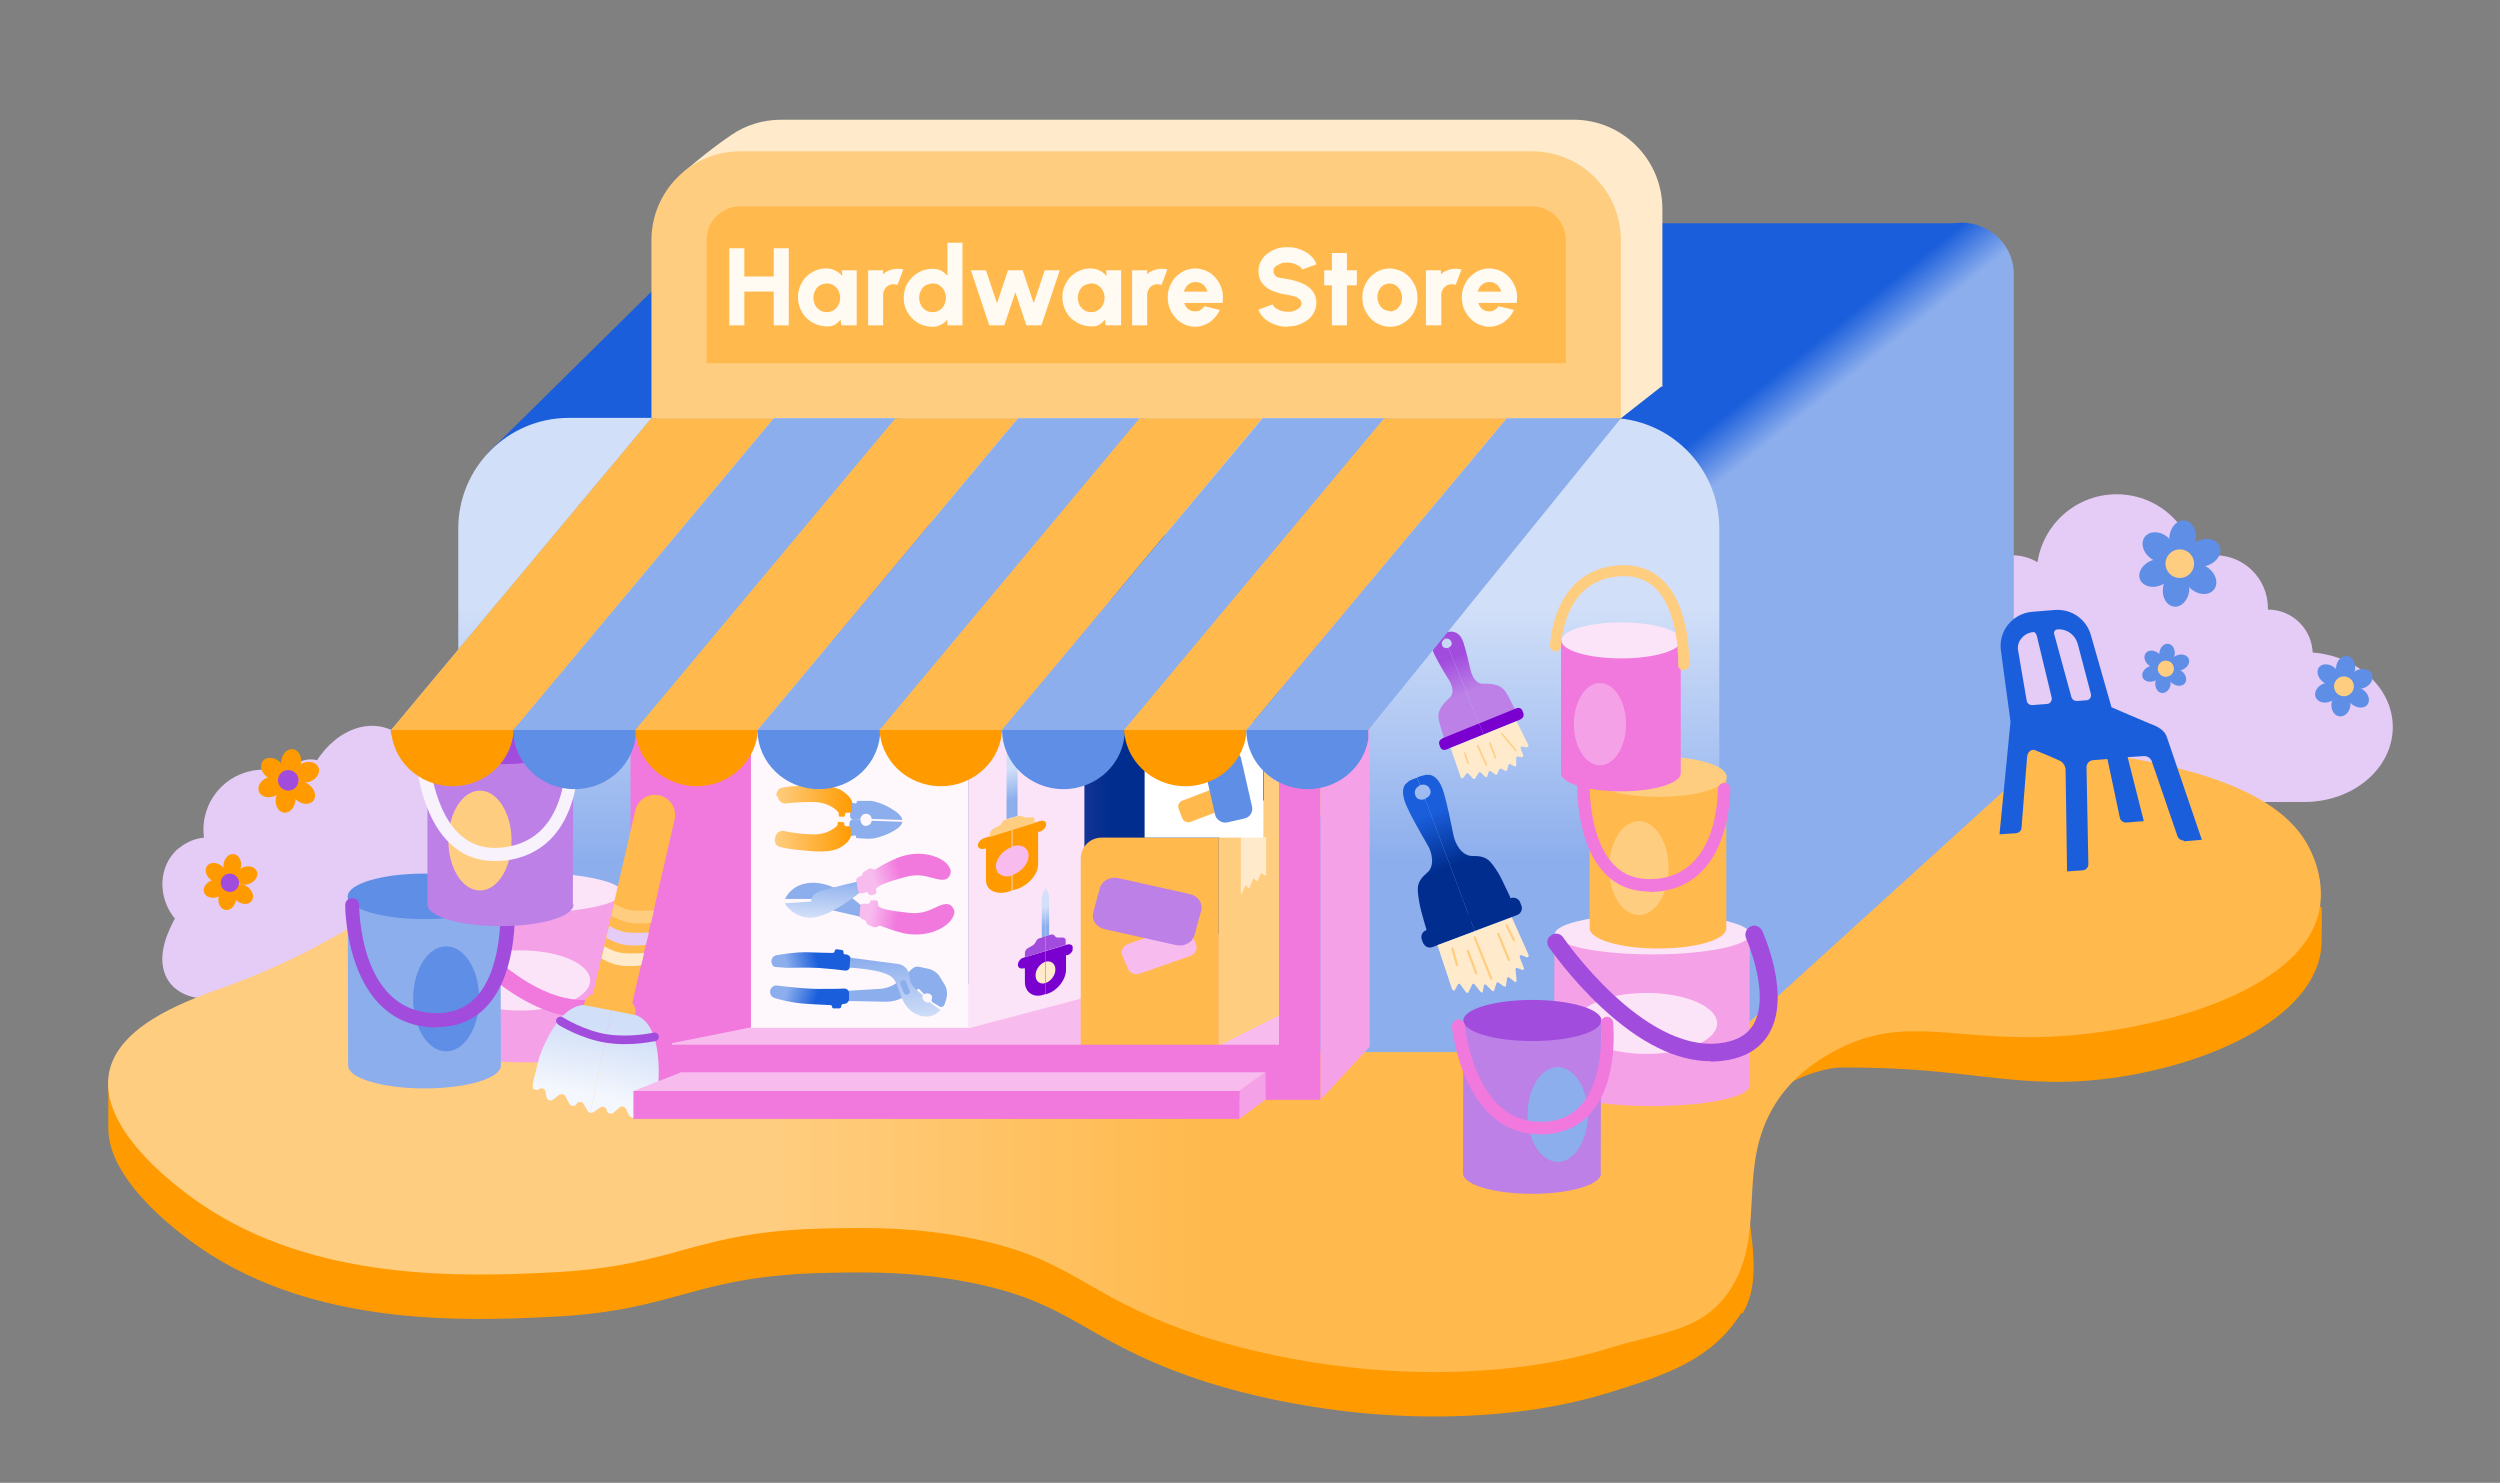 <?xml version="1.0" encoding="UTF-8"?>
<svg id="landing_page" data-name="landing page" xmlns="http://www.w3.org/2000/svg" xmlns:xlink="http://www.w3.org/1999/xlink" version="1.1" viewBox="0 0 680.8 403.8">
  <rect x="0" y="0" width="680.8" height="403.8" fill="#808080" stroke="none"/>
  <defs>
    <style>
      .cls-1 {
        fill: #ff9b00;
      }

      .cls-1, .cls-2, .cls-3, .cls-4, .cls-5, .cls-6, .cls-7, .cls-8, .cls-9, .cls-10, .cls-11, .cls-12, .cls-13, .cls-14, .cls-15, .cls-16, .cls-17, .cls-18, .cls-19, .cls-20, .cls-21, .cls-22, .cls-23, .cls-24, .cls-25, .cls-26, .cls-27, .cls-28, .cls-29, .cls-30, .cls-31, .cls-32, .cls-33, .cls-34, .cls-35, .cls-36, .cls-37, .cls-38, .cls-39, .cls-40, .cls-41, .cls-42, .cls-43 {
        stroke-width: 0px;
      }

      .cls-2 {
        fill: #fef8fd;
      }

      .cls-3 {
        fill: #f8bbee;
      }

      .cls-4 {
        fill: #7a00d0;
      }

      .cls-5 {
        fill: #8caeed;
      }

      .cls-6 {
        fill: #e4ccf6;
      }

      .cls-44 {
        clip-path: url(#clippath);
      }

      .cls-7 {
        fill: none;
      }

      .cls-8 {
        fill: #ffcd80;
      }

      .cls-9 {
        fill: url(#linear-gradient);
      }

      .cls-10 {
        fill: url(#linear-gradient-11);
      }

      .cls-11 {
        fill: url(#linear-gradient-12);
      }

      .cls-12 {
        fill: url(#linear-gradient-13);
      }

      .cls-13 {
        fill: url(#linear-gradient-10);
      }

      .cls-14 {
        fill: url(#linear-gradient-17);
      }

      .cls-15 {
        fill: url(#linear-gradient-16);
      }

      .cls-16 {
        fill: url(#linear-gradient-19);
      }

      .cls-17 {
        fill: url(#linear-gradient-15);
      }

      .cls-18 {
        fill: url(#linear-gradient-21);
      }

      .cls-19 {
        fill: url(#linear-gradient-18);
      }

      .cls-20 {
        fill: url(#linear-gradient-14);
      }

      .cls-21 {
        fill: url(#linear-gradient-22);
      }

      .cls-22 {
        fill: url(#linear-gradient-20);
      }

      .cls-23 {
        fill: #a24cde;
      }

      .cls-45 {
        clip-path: url(#clippath-1);
      }

      .cls-46 {
        clip-path: url(#clippath-4);
      }

      .cls-47 {
        clip-path: url(#clippath-3);
      }

      .cls-48 {
        clip-path: url(#clippath-2);
      }

      .cls-49 {
        clip-path: url(#clippath-7);
      }

      .cls-50 {
        clip-path: url(#clippath-8);
      }

      .cls-51 {
        clip-path: url(#clippath-6);
      }

      .cls-52 {
        clip-path: url(#clippath-5);
      }

      .cls-53 {
        clip-path: url(#clippath-9);
      }

      .cls-54 {
        clip-path: url(#clippath-14);
      }

      .cls-55 {
        clip-path: url(#clippath-13);
      }

      .cls-56 {
        clip-path: url(#clippath-12);
      }

      .cls-57 {
        clip-path: url(#clippath-10);
      }

      .cls-58 {
        clip-path: url(#clippath-15);
      }

      .cls-59 {
        clip-path: url(#clippath-17);
      }

      .cls-60 {
        clip-path: url(#clippath-16);
      }

      .cls-61 {
        clip-path: url(#clippath-19);
      }

      .cls-62 {
        clip-path: url(#clippath-11);
      }

      .cls-63 {
        clip-path: url(#clippath-18);
      }

      .cls-24 {
        fill: #fce4f8;
      }

      .cls-25 {
        fill: #f5a1e7;
      }

      .cls-26 {
        fill: #f178dd;
      }

      .cls-27 {
        fill: #5f8ee6;
      }

      .cls-28 {
        fill: #1a5edb;
      }

      .cls-29 {
        fill: #ffb94c;
      }

      .cls-30 {
        fill: #fffaf2;
      }

      .cls-31 {
        fill: #bc80e7;
      }

      .cls-32 {
        fill: url(#linear-gradient-4);
      }

      .cls-33 {
        fill: url(#linear-gradient-2);
      }

      .cls-34 {
        fill: url(#linear-gradient-3);
      }

      .cls-35 {
        fill: url(#linear-gradient-8);
      }

      .cls-36 {
        fill: url(#linear-gradient-9);
      }

      .cls-37 {
        fill: url(#linear-gradient-7);
      }

      .cls-38 {
        fill: url(#linear-gradient-5);
      }

      .cls-39 {
        fill: url(#linear-gradient-6);
      }

      .cls-64 {
        isolation: isolate;
      }

      .cls-40 {
        fill: #ffebcc;
      }

      .cls-41 {
        fill: #fff;
      }

      .cls-42 {
        fill: #f8f2fd;
      }

      .cls-43 {
        fill: #002d8e;
      }
    </style>
    <linearGradient id="linear-gradient" x1="29.4" y1="122" x2="632" y2="122" gradientTransform="translate(0 406) scale(1 -1)" gradientUnits="userSpaceOnUse">
      <stop offset=".3" stop-color="#ffcd80"/>
      <stop offset=".5" stop-color="#ffb94c"/>
    </linearGradient>
    <linearGradient id="linear-gradient-2" x1="451.3" y1="299.7" x2="472.3" y2="273.6" gradientTransform="translate(0 406) scale(1 -1)" gradientUnits="userSpaceOnUse">
      <stop offset=".5" stop-color="#1a5edb"/>
      <stop offset=".9" stop-color="#8caeed"/>
    </linearGradient>
    <linearGradient id="linear-gradient-3" x1="296.5" y1="292.2" x2="296.5" y2="119.5" gradientTransform="translate(0 406) scale(1 -1)" gradientUnits="userSpaceOnUse">
      <stop offset=".3" stop-color="#d1dff8"/>
      <stop offset=".7" stop-color="#8caeed"/>
    </linearGradient>
    <linearGradient id="linear-gradient-4" x1="182.8" y1="193.8" x2="353.4" y2="193.8" gradientTransform="translate(0 406) scale(1 -1)" gradientUnits="userSpaceOnUse">
      <stop offset=".2" stop-color="#f178dd"/>
      <stop offset=".7" stop-color="#002d8e"/>
    </linearGradient>
    <clipPath id="clippath">
      <polygon class="cls-7" points="166.9 273.6 160.5 304.4 145.1 304.4 145.1 273.6 166.9 273.6"/>
    </clipPath>
    <linearGradient id="linear-gradient-5" x1="408.2" y1="340.3" x2="396.3" y2="364.3" gradientTransform="translate(-373.5 338.2) rotate(35.7) scale(1 -1)" gradientUnits="userSpaceOnUse">
      <stop offset=".1" stop-color="#f4f7fd"/>
      <stop offset=".8" stop-color="#d1dff8"/>
    </linearGradient>
    <clipPath id="clippath-1">
      <polygon class="cls-7" points="166.9 273.6 160.5 304.4 174.6 310.5 186.8 282.2 166.9 273.6"/>
    </clipPath>
    <linearGradient id="linear-gradient-6" x1="-229.9" y1="56.3" x2="-241.8" y2="80.3" gradientTransform="translate(-46.6 405.8) rotate(167.7)" gradientUnits="userSpaceOnUse">
      <stop offset=".1" stop-color="#f4f7fd"/>
      <stop offset=".8" stop-color="#d1dff8"/>
    </linearGradient>
    <clipPath id="clippath-2">
      <polygon class="cls-7" points="404.3 200.8 392.9 172.6 392.9 172 415 172 415 200.8 404.3 200.8"/>
    </clipPath>
    <linearGradient id="linear-gradient-7" x1="-67.8" y1="1091.1" x2="-67.8" y2="1100.5" gradientTransform="translate(-123.4 -905.6) rotate(157.9) scale(1.1 -1.1)" gradientUnits="userSpaceOnUse">
      <stop offset="0" stop-color="#a24cde"/>
      <stop offset="1" stop-color="#bc80e7"/>
    </linearGradient>
    <clipPath id="clippath-3">
      <polygon class="cls-7" points="404.3 200.8 392.9 172.6 392.5 172.2 376.6 187.6 396.7 208.2 404.3 200.8"/>
    </clipPath>
    <linearGradient id="linear-gradient-8" x1="34" y1="1091.1" x2="34" y2="1100.5" gradientTransform="translate(-95.7 -916.8) rotate(-22.1) scale(1.1 1.1)" gradientUnits="userSpaceOnUse">
      <stop offset="0" stop-color="#a24cde"/>
      <stop offset="1" stop-color="#bc80e7"/>
    </linearGradient>
    <clipPath id="clippath-4">
      <polygon class="cls-7" points="402.6 256.2 385.9 211.8 385.9 211 414.5 211 414.5 256.2 402.6 256.2"/>
    </clipPath>
    <linearGradient id="linear-gradient-9" x1="-34.4" y1="1157.7" x2="-34.4" y2="1173.3" gradientTransform="translate(-47.2 -851) rotate(159.3) scale(1 -1)" gradientUnits="userSpaceOnUse">
      <stop offset="0" stop-color="#1a5edb"/>
      <stop offset="1" stop-color="#002d8e"/>
    </linearGradient>
    <clipPath id="clippath-5">
      <polygon class="cls-7" points="402.6 256.2 385.9 211.8 385.4 211.2 363.9 230.1 393.8 264 402.6 256.2"/>
    </clipPath>
    <linearGradient id="linear-gradient-10" x1="100" y1="1157.7" x2="100" y2="1173.3" gradientTransform="translate(-116.9 -824.6) rotate(-20.7)" gradientUnits="userSpaceOnUse">
      <stop offset="0" stop-color="#1a5edb"/>
      <stop offset="1" stop-color="#002d8e"/>
    </linearGradient>
    <clipPath id="clippath-6">
      <polygon class="cls-7" points="238.5 223.3 231.4 223 231.4 218 245.7 218 245.7 223.3 238.5 223.3"/>
    </clipPath>
    <clipPath id="clippath-7">
      <polygon class="cls-7" points="238.5 223.3 231.4 223 231.1 228.1 245.3 229 245.7 223.8 238.5 223.3"/>
    </clipPath>
    <clipPath id="clippath-8">
      <rect class="cls-7" x="211.4" y="213.9" width="20.6" height="8.5"/>
    </clipPath>
    <linearGradient id="linear-gradient-11" x1="446.6" y1="994" x2="445.3" y2="973.2" gradientTransform="translate(-746.5 -260.5) rotate(91.9) scale(1 -1)" gradientUnits="userSpaceOnUse">
      <stop offset="0" stop-color="#ff9b00"/>
      <stop offset="1" stop-color="#ffcd80"/>
    </linearGradient>
    <clipPath id="clippath-9">
      <rect class="cls-7" x="217.1" y="217.3" width="8.5" height="20.6" transform="translate(-20.4 433.4) rotate(-86.2)"/>
    </clipPath>
    <linearGradient id="linear-gradient-12" x1="-213.8" y1="994" x2="-215.1" y2="973.2" gradientTransform="translate(-754.5 -18.9) rotate(-88.1)" gradientUnits="userSpaceOnUse">
      <stop offset="0" stop-color="#ff9b00"/>
      <stop offset="1" stop-color="#ffcd80"/>
    </linearGradient>
    <linearGradient id="linear-gradient-13" x1="-463" y1="371.8" x2="-452.4" y2="371.8" gradientTransform="translate(620.4 -191.8) rotate(-86.8) scale(1 -1)" gradientUnits="userSpaceOnUse">
      <stop offset="0" stop-color="#d1dff8"/>
      <stop offset="1" stop-color="#8caeed"/>
    </linearGradient>
    <clipPath id="clippath-10">
      <rect class="cls-7" x="234" y="245.1" width="25.8" height="9.3"/>
    </clipPath>
    <linearGradient id="linear-gradient-14" x1="370.3" y1="213.7" x2="369.8" y2="206.2" gradientTransform="translate(407.5 681.6) rotate(-84.2) scale(1.1 -1)" gradientUnits="userSpaceOnUse">
      <stop offset="0" stop-color="#f8bbee"/>
      <stop offset="1" stop-color="#f178dd"/>
    </linearGradient>
    <clipPath id="clippath-11">
      <rect class="cls-7" x="233" y="233.1" width="25.8" height="9.3" transform="translate(-35.5 43.3) rotate(-9.4)"/>
    </clipPath>
    <linearGradient id="linear-gradient-15" x1="988.6" y1="341" x2="988.1" y2="333.5" gradientTransform="translate(276.2 -916.4) rotate(74.8) scale(1.1 1)" gradientUnits="userSpaceOnUse">
      <stop offset="0" stop-color="#f8bbee"/>
      <stop offset="1" stop-color="#f178dd"/>
    </linearGradient>
    <linearGradient id="linear-gradient-16" x1="-402.9" y1="956" x2="-384.2" y2="956" gradientTransform="translate(-756.2 5.7) rotate(-97.6)" gradientUnits="userSpaceOnUse">
      <stop offset="0" stop-color="#d1dff8"/>
      <stop offset="1" stop-color="#8caeed"/>
    </linearGradient>
    <clipPath id="clippath-12">
      <rect class="cls-7" x="209.7" y="268.3" width="21.6" height="6.4"/>
    </clipPath>
    <linearGradient id="linear-gradient-17" x1="-393" y1="934.9" x2="-389.3" y2="927.3" gradientTransform="translate(-756.2 5.7) rotate(-97.6)" gradientUnits="userSpaceOnUse">
      <stop offset="0" stop-color="#1a5edb"/>
      <stop offset="1" stop-color="#8caeed"/>
    </linearGradient>
    <clipPath id="clippath-13">
      <rect class="cls-7" x="217.7" y="250.3" width="6.4" height="21.6" transform="translate(-56.9 460.6) rotate(-85.5)"/>
    </clipPath>
    <linearGradient id="linear-gradient-18" x1="254.9" y1="1048" x2="258.6" y2="1040.3" gradientTransform="translate(-747.7 -208.5) rotate(102.2) scale(1 -1)" gradientUnits="userSpaceOnUse">
      <stop offset="0" stop-color="#1a5edb"/>
      <stop offset="1" stop-color="#8caeed"/>
    </linearGradient>
    <clipPath id="clippath-14">
      <polygon class="cls-7" points="275.6 201.6 275.6 242.5 266.3 245.4 266.3 204.4 275.6 201.6"/>
    </clipPath>
    <linearGradient id="linear-gradient-19" x1="272.9" y1="116" x2="272.9" y2="108" gradientTransform="translate(.9 414.6) rotate(-17) scale(1 -1) skewX(15.6)" gradientUnits="userSpaceOnUse">
      <stop offset="0" stop-color="#d1dff8"/>
      <stop offset="1" stop-color="#8caeed"/>
    </linearGradient>
    <clipPath id="clippath-15">
      <polygon class="cls-7" points="275.6 201.6 275.6 242.5 285 239.7 285 198.7 275.6 201.6"/>
    </clipPath>
    <linearGradient id="linear-gradient-20" x1="-248.1" y1="116" x2="-248.1" y2="108" gradientTransform="translate(27.3 406.6) rotate(163) scale(1 1) skewX(-15.6)" gradientUnits="userSpaceOnUse">
      <stop offset="0" stop-color="#d1dff8"/>
      <stop offset="1" stop-color="#8caeed"/>
    </linearGradient>
    <clipPath id="clippath-16">
      <polygon class="cls-7" points="284.7 241.9 284.7 270.8 277.2 273 277.2 244.2 284.7 241.9"/>
    </clipPath>
    <linearGradient id="linear-gradient-21" x1="282.2" y1="77.3" x2="282.2" y2="72.3" gradientTransform="translate(.9 414.6) rotate(-17) scale(1 -1) skewX(15.6)" gradientUnits="userSpaceOnUse">
      <stop offset="0" stop-color="#d1dff8"/>
      <stop offset="1" stop-color="#8caeed"/>
    </linearGradient>
    <clipPath id="clippath-17">
      <polygon class="cls-7" points="284.7 241.9 284.7 270.8 292.1 268.5 292.1 239.6 284.7 241.9"/>
    </clipPath>
    <linearGradient id="linear-gradient-22" x1="-254" y1="77.3" x2="-254" y2="72.3" gradientTransform="translate(30.2 405.7) rotate(163) scale(1 1) skewX(-15.6)" gradientUnits="userSpaceOnUse">
      <stop offset="0" stop-color="#d1dff8"/>
      <stop offset="1" stop-color="#8caeed"/>
    </linearGradient>
    <clipPath id="clippath-18">
      <path class="cls-7" d="M177.4,113.9h264l-68.8,84.9s0,.5,0,2.6c-.1,2.1-3.8,26.7-3.8,26.7l-261.5-4.2s-.5-22.1-.7-23.3c0-.9-.2-1.7-.2-1.7l70.9-84.9Z"/>
    </clipPath>
    <clipPath id="clippath-19">
      <rect class="cls-7" x="81.6" y="113.9" width="370.3" height="105.3"/>
    </clipPath>
  </defs>
  <g id="hardware">
    <g id="hardware-2">
      <g>
        <path class="cls-6" d="M632.7,189.9c6.2,12.2,8.2,28.5-8.2,28.5h-91.2c-12.4,0-12.2-18.7-1.7-33.4s24.9-20,48.8-20,46.2,12.7,52.4,24.9h0Z"/>
        <ellipse class="cls-6" cx="627.5" cy="198" rx="24.1" ry="20.4"/>
        <path class="cls-6" d="M554.5,200.1c0,10.2-8.3,18.5-18.5,18.5s-22.2-5.2-22.2-15.4,12-21.6,22.2-21.6,18.5,8.3,18.5,18.5h0Z"/>
        <circle class="cls-6" cx="538.5" cy="181.1" r="10.6"/>
        <circle class="cls-6" cx="547.9" cy="164.9" r="13.7"/>
        <circle class="cls-6" cx="576.4" cy="156.4" r="21.8"/>
        <circle class="cls-6" cx="603.2" cy="165.6" r="14.4"/>
        <circle class="cls-6" cx="617.6" cy="178.2" r="12.2"/>
        <g>
          <g>
            <g id="_Radial_Repeat_" data-name="&amp;lt;Radial Repeat&amp;gt;">
              <ellipse class="cls-27" cx="589.3" cy="186.1" rx="2.7" ry="2.1" transform="translate(327.6 746) rotate(-82.5)"/>
            </g>
            <g id="_Radial_Repeat_-2" data-name="&amp;lt;Radial Repeat&amp;gt;-2">
              <ellipse class="cls-27" cx="593" cy="184.6" rx="2.1" ry="2.7" transform="translate(85.4 542.5) rotate(-52.5)"/>
            </g>
            <g id="_Radial_Repeat_-3" data-name="&amp;lt;Radial Repeat&amp;gt;-3">
              <ellipse class="cls-27" cx="593.5" cy="180.6" rx="2.7" ry="2.1" transform="translate(-23.9 240.7) rotate(-22.5)"/>
            </g>
            <g id="_Radial_Repeat_-4" data-name="&amp;lt;Radial Repeat&amp;gt;-4">
              <ellipse class="cls-27" cx="590.3" cy="178.1" rx="2.7" ry="2.1" transform="translate(336.5 740) rotate(-82.5)"/>
            </g>
            <g id="_Radial_Repeat_-5" data-name="&amp;lt;Radial Repeat&amp;gt;-5">
              <ellipse class="cls-27" cx="586.6" cy="179.7" rx="2.1" ry="2.7" transform="translate(86.8 535.5) rotate(-52.5)"/>
            </g>
            <g id="_Radial_Repeat_-6" data-name="&amp;lt;Radial Repeat&amp;gt;-6">
              <ellipse class="cls-27" cx="586" cy="183.7" rx="2.7" ry="2.1" transform="translate(-25.7 238) rotate(-22.5)"/>
            </g>
          </g>
          <circle class="cls-8" cx="589.8" cy="182.1" r="2.2"/>
        </g>
        <g>
          <g>
            <g id="_Radial_Repeat_-7" data-name="&amp;lt;Radial Repeat&amp;gt;-7">
              <ellipse class="cls-27" cx="592.7" cy="160.6" rx="4.7" ry="3.6" transform="translate(356 727.2) rotate(-82.5)"/>
            </g>
            <g id="_Radial_Repeat_-8" data-name="&amp;lt;Radial Repeat&amp;gt;-8">
              <ellipse class="cls-27" cx="599.3" cy="157.9" rx="3.7" ry="4.7" transform="translate(109.1 537) rotate(-52.5)"/>
            </g>
            <g id="_Radial_Repeat_-9" data-name="&amp;lt;Radial Repeat&amp;gt;-9">
              <ellipse class="cls-27" cx="600.2" cy="150.8" rx="4.7" ry="3.6" transform="translate(-12.1 240.9) rotate(-22.5)"/>
            </g>
            <g id="_Radial_Repeat_-10" data-name="&amp;lt;Radial Repeat&amp;gt;-10">
              <ellipse class="cls-27" cx="594.6" cy="146.5" rx="4.7" ry="3.6" transform="translate(371.5 716.8) rotate(-82.5)"/>
            </g>
            <g id="_Radial_Repeat_-11" data-name="&amp;lt;Radial Repeat&amp;gt;-11">
              <ellipse class="cls-27" cx="588" cy="149.2" rx="3.7" ry="4.7" transform="translate(111.5 524.7) rotate(-52.5)"/>
            </g>
            <g id="_Radial_Repeat_-12" data-name="&amp;lt;Radial Repeat&amp;gt;-12">
              <ellipse class="cls-27" cx="587.1" cy="156.3" rx="4.7" ry="3.6" transform="translate(-15.1 236.3) rotate(-22.5)"/>
            </g>
          </g>
          <circle class="cls-8" cx="593.6" cy="153.5" r="3.9"/>
        </g>
        <g>
          <g>
            <g id="_Radial_Repeat_-13" data-name="&amp;lt;Radial Repeat&amp;gt;-13">
              <ellipse class="cls-27" cx="637.7" cy="191.9" rx="3.3" ry="2.6" transform="translate(364 799) rotate(-82.5)"/>
            </g>
            <g id="_Radial_Repeat_-14" data-name="&amp;lt;Radial Repeat&amp;gt;-14">
              <ellipse class="cls-27" cx="642.2" cy="190" rx="2.5" ry="3.3" transform="translate(100.4 583.7) rotate(-52.5)"/>
            </g>
            <g id="_Radial_Repeat_-15" data-name="&amp;lt;Radial Repeat&amp;gt;-15">
              <ellipse class="cls-27" cx="642.9" cy="185.1" rx="3.3" ry="2.6" transform="translate(-21.9 259.9) rotate(-22.5)"/>
            </g>
            <g id="_Radial_Repeat_-16" data-name="&amp;lt;Radial Repeat&amp;gt;-16">
              <ellipse class="cls-27" cx="639" cy="182" rx="3.3" ry="2.6" transform="translate(374.9 791.7) rotate(-82.5)"/>
            </g>
            <g id="_Radial_Repeat_-17" data-name="&amp;lt;Radial Repeat&amp;gt;-17">
              <ellipse class="cls-27" cx="634.3" cy="183.9" rx="2.5" ry="3.3" transform="translate(102.1 575) rotate(-52.5)"/>
            </g>
            <g id="_Radial_Repeat_-18" data-name="&amp;lt;Radial Repeat&amp;gt;-18">
              <ellipse class="cls-27" cx="633.7" cy="188.9" rx="3.3" ry="2.6" transform="translate(-24.1 256.6) rotate(-22.5)"/>
            </g>
          </g>
          <circle class="cls-8" cx="638.3" cy="186.9" r="2.7"/>
        </g>
      </g>
      <g id="bush4">
        <path class="cls-6" d="M145.8,251c5.3,12.6,3.1,21-10.9,21H56.9c-8.5,0-12.7-4.8-12.7-10.8s3.9-11.8,5.8-15.3c1.9-3.6,4.7-6.3,7.8-11.4,8.9-15.1,18.8-17.4,39.2-17.4s43.3,21.3,48.7,33.9h0Z"/>
        <ellipse class="cls-6" cx="121.4" cy="222" rx="18.4" ry="16.4" transform="translate(-131.5 230.4) rotate(-63.2)"/>
        <path class="cls-6" d="M48.6,231.1c5.5-4.8,14.1-3.9,19.2,2,5.1,5.9,8.4,15.3,2.9,20.1-5.5,4.8-17.7,3.2-22.8-2.7s-4.9-14.6.6-19.4h0Z"/>
        <circle class="cls-6" cx="71.7" cy="225.9" r="16.3"/>
        <circle class="cls-6" cx="84.6" cy="213.9" r="7.1"/>
        <ellipse class="cls-6" cx="98.7" cy="218.3" rx="20.9" ry="16.1" transform="translate(-139.5 243.3) rotate(-71.7)"/>
        <circle class="cls-6" cx="132" cy="236.9" r="10.6"/>
        <g>
          <g>
            <g id="_Radial_Repeat_-19" data-name="&amp;lt;Radial Repeat&amp;gt;-19">
              <ellipse class="cls-1" cx="77.8" cy="217.6" rx="3.5" ry="2.7" transform="translate(-148.7 263.8) rotate(-81.8)"/>
            </g>
            <g id="_Radial_Repeat_-20" data-name="&amp;lt;Radial Repeat&amp;gt;-20">
              <ellipse class="cls-1" cx="73.6" cy="214.4" rx="3.5" ry="2.7" transform="translate(-74.5 42.8) rotate(-21.9)"/>
            </g>
            <g id="_Radial_Repeat_-21" data-name="&amp;lt;Radial Repeat&amp;gt;-21">
              <ellipse class="cls-1" cx="74.4" cy="209.2" rx="2.7" ry="3.5" transform="translate(-136.1 138.5) rotate(-51.8)"/>
            </g>
            <g id="_Radial_Repeat_-22" data-name="&amp;lt;Radial Repeat&amp;gt;-22">
              <ellipse class="cls-1" cx="79.3" cy="207.3" rx="3.5" ry="2.7" transform="translate(-137.2 256.4) rotate(-81.8)"/>
            </g>
            <g id="_Radial_Repeat_-23" data-name="&amp;lt;Radial Repeat&amp;gt;-23">
              <ellipse class="cls-1" cx="83.4" cy="210.5" rx="3.5" ry="2.7" transform="translate(-72.4 46.1) rotate(-21.9)"/>
            </g>
            <g id="_Radial_Repeat_-24" data-name="&amp;lt;Radial Repeat&amp;gt;-24">
              <ellipse class="cls-1" cx="82.6" cy="215.7" rx="2.7" ry="3.5" transform="translate(-138 147.4) rotate(-51.8)"/>
            </g>
          </g>
          <circle class="cls-23" cx="78.5" cy="212.5" r="2.8"/>
        </g>
        <g>
          <g>
            <g id="_Radial_Repeat_-25" data-name="&amp;lt;Radial Repeat&amp;gt;-25">
              <ellipse class="cls-1" cx="61.9" cy="245" rx="3.1" ry="2.4" transform="translate(-189.4 271.5) rotate(-81.9)"/>
            </g>
            <g id="_Radial_Repeat_-26" data-name="&amp;lt;Radial Repeat&amp;gt;-26">
              <ellipse class="cls-1" cx="58.3" cy="242.1" rx="3.1" ry="2.4" transform="translate(-85.9 39.1) rotate(-21.9)"/>
            </g>
            <g id="_Radial_Repeat_-27" data-name="&amp;lt;Radial Repeat&amp;gt;-27">
              <ellipse class="cls-1" cx="58.9" cy="237.5" rx="2.4" ry="3.1" transform="translate(-164.2 137.1) rotate(-51.8)"/>
            </g>
            <g id="_Radial_Repeat_-28" data-name="&amp;lt;Radial Repeat&amp;gt;-28">
              <ellipse class="cls-1" cx="63.2" cy="235.8" rx="3.1" ry="2.4" transform="translate(-179.1 265) rotate(-81.9)"/>
            </g>
            <g id="_Radial_Repeat_-29" data-name="&amp;lt;Radial Repeat&amp;gt;-29">
              <ellipse class="cls-1" cx="66.9" cy="238.6" rx="3.1" ry="2.4" transform="translate(-84 42) rotate(-21.9)"/>
            </g>
            <g id="_Radial_Repeat_-30" data-name="&amp;lt;Radial Repeat&amp;gt;-30">
              <ellipse class="cls-1" cx="66.2" cy="243.2" rx="2.4" ry="3.1" transform="translate(-166 145.1) rotate(-51.8)"/>
            </g>
          </g>
          <circle class="cls-23" cx="62.6" cy="240.4" r="2.5"/>
        </g>
      </g>
      <path class="cls-1" d="M474.2,357.5c-8.1,13-20.9,17-35.9,21.7-10.4,3.2-20.4,4.9-30.6,5.8-43,3.8-77.9-8.1-83.2-10-30.5-10.7-32.4-20.5-61.6-26-14.4-2.7-25.8-2.6-36.6-2.4-37.9.6-41.1,10.3-76.1,12-23.8,1.2-64.3,2.6-95.4-18.6-3.3-2.3-25.9-17.7-25.3-33.4,0-1.1,0-11.6,0-11.6,0,0,23.2-11,32.3-14.2,26-9.4,61.7-29.1,104.2-74.2,107.1,5.3,193.7,6.3,253.3,6.2,96.1-.2,212.9,34.2,212.9,34.2,0,0,.2,2.8,0,9.5,0,2.4-.5,5-1.6,7.6-8,19.4-44.8,31-72,30.5-18.5-.4-28.7-4-57.4-3.9-3.4,0-16.6,2.8-22.2,11.8-10.3,16.6,4.5,40.7-4.5,55.2h0Z"/>
      <path class="cls-9" d="M472.4,349.1c-7.3,13.5-19.1,13.3-34.1,18-10.4,3.2-20.4,4.9-30.6,5.8-43,3.8-77.9-8.1-83.2-10-30.5-10.7-32.4-20.5-61.6-26-14.4-2.7-25.8-2.6-36.6-2.4-37.9.6-41.1,10.3-76.1,12-23.8,1.2-64.3,2.6-95.4-18.6-3.5-2.4-29.2-19.9-24.9-36.7,3.3-12.9,22.7-19.3,31.8-22.6,26-9.4,61.7-29.1,104.2-74.2,107.1,5.3,193.7,6.3,253.3,6.2,96.1-.2,192.8-3.2,209.6,30.2.9,1.7,5.7,11.2,1.6,21-8,19.4-44.9,29.3-72,30.5-26.2,1.2-39.6-5.8-57.4,3.2-3,1.5-12,6.1-17.6,15.2-10.3,16.6-2.8,33.1-11,48.5h0Z"/>
      <g id="building">
        <path class="cls-28" d="M132.7,123.5l51.7-51c7.5-7.5,17.6-11.7,28.2-11.7h321.1l-73.2,61-327.9,1.7h0Z"/>
        <path class="cls-33" d="M548.4,212.9l-79.7,72.4-11.9-162.2,68.6-59.2c9.2-7.6,23-1,23,10.9v138.1h0Z"/>
        <path class="cls-34" d="M154.9,113.8h283.2c16.6,0,30.1,13.5,30.1,30.1v142.6H124.8v-142.6c0-16.6,13.5-30.1,30.1-30.1Z"/>
      </g>
      <g>
        <path class="cls-25" d="M169.3,283.8c0,3-11.7,5.5-26.2,5.5s-26.2-2.5-26.2-5.5.1-40.7.1-40.7h52.4s-.1,37.7-.1,40.7Z"/>
        <ellipse class="cls-24" cx="143.3" cy="243.1" rx="26.2" ry="5.5"/>
        <ellipse class="cls-24" cx="141.7" cy="267" rx="19" ry="8.2"/>
        <path class="cls-26" d="M159,277.1c-9.1,0-19-4.9-29.4-14.5-8.3-7.8-13.8-15.7-14.1-16.1-.7-1.1-.5-2.6.6-3.3,1.1-.7,2.6-.5,3.3.6.2.3,21.3,30.8,41.9,28.4,4.5-.5,7.6-2.2,9.2-5.2,4.6-8.1-2.1-22.8-2.1-23-.5-1.2,0-2.6,1.2-3.1,1.2-.5,2.6,0,3.1,1.2.3.7,7.7,17,1.9,27.3-2.4,4.3-6.7,6.9-12.8,7.6-1,.1-1.9.2-2.9.2h0Z"/>
      </g>
      <g>
        <path class="cls-5" d="M94.8,290.2c0,3.4,9.3,6.2,20.8,6.2s20.8-2.8,20.8-6.2-.1-46.1-.1-46.1h-41.6s.1,42.7.1,46.1h0Z"/>
        <ellipse class="cls-27" cx="115.5" cy="244.1" rx="20.8" ry="6.2"/>
        <ellipse class="cls-27" cx="121.5" cy="272" rx="9" ry="14.3"/>
        <path class="cls-23" d="M119,279.7c5.4,0,9.9-1.8,13.4-5.5,9.2-9.6,7.8-28.6,7.7-29.4,0-1.1-1-1.8-2.1-1.8-1.1,0-1.8,1-1.8,2.1,0,.2,1.4,18-6.6,26.5-2.9,3-6.6,4.4-11.3,4.3-8.5-.3-14.5-5.2-17.9-14.6-2.6-7.3-2.6-14.8-2.6-14.8,0-1.1-.8-1.9-1.9-1.9h0c-1.1,0-1.9.8-1.9,1.9,0,.3,0,32.5,24.2,33.3.3,0,.5,0,.8,0h0Z"/>
      </g>
      <g>
        <path class="cls-31" d="M156.2,246.3c0,3.3-8.9,5.9-19.9,5.9s-19.9-2.6-19.9-5.9,0-44,0-44h39.7s-.1,40.8-.1,44h0Z"/>
        <ellipse class="cls-23" cx="136.4" cy="202.2" rx="19.9" ry="5.9"/>
        <ellipse class="cls-8" cx="130.7" cy="228.9" rx="8.6" ry="13.6"/>
        <path class="cls-42" d="M136.4,234.4c-5.2.4-9.7-1-13.3-4.2-9.6-8.4-10.1-26.2-10.2-26.9,0-1,.8-1.9,1.8-1.9,1,0,1.8.8,1.9,1.8,0,.2.5,16.9,8.9,24.3,3.1,2.7,6.8,3.8,11.3,3.3,8.1-.9,13.4-5.7,15.9-14.3,1.9-6.7,1.3-13.1,1.3-13.2-.1-1,.6-1.9,1.6-2h0c1,0,1.9.6,1.9,1.6,0,.3,2.6,29-20.4,31.5-.2,0-.5,0-.8,0h0Z"/>
      </g>
      <g>
        <rect class="cls-3" x="177.1" y="167.1" width="176.3" height="119.3"/>
        <polygon class="cls-32" points="182.8 284.1 351.4 250.4 353.4 147.5 196.1 140.2 182.8 151.7 182.8 284.1"/>
        <rect class="cls-2" x="204.5" y="172.6" width="59.3" height="107.3"/>
        <polygon class="cls-24" points="295.3 271.7 295.3 173 263.8 173 263.8 280 295.3 271.7"/>
        <g id="tall_box" data-name="tall box">
          <path class="cls-29" d="M300,228.1h31.9v56.7h-37.6v-51c0-3.1,2.5-5.7,5.7-5.7h0Z"/>
          <path class="cls-8" d="M350.7,275.3l-18.8,9.5v-56.7l15-6.1c2.1,0,3.8,1.7,3.8,3.8v49.5Z"/>
          <polyline class="cls-40" points="337.9 225.6 337.9 243.7 339.2 241.1 340.2 242 341.3 239.2 342.4 240 343.4 237.8 344.8 238.5 344.8 217.1"/>
          <path class="cls-3" d="M324.2,260.3l-13.7,4.8c-1.4.5-2.9-.1-3.4-1.4l-1.5-3.5c-.5-1.2.2-2.6,1.5-3.1l13.7-4.8c1.4-.5,2.9.1,3.4,1.4l1.5,3.5c.5,1.2-.2,2.6-1.5,3.1h0Z"/>
          <path class="cls-31" d="M320.4,257.4l-19.7-4.4c-2.2-.5-3.5-2.5-3-4.5l1.8-6.6c.5-2,2.7-3.2,4.9-2.8l19.7,4.4c2.2.5,3.5,2.5,3,4.5l-1.8,6.6c-.5,2-2.7,3.2-4.9,2.8Z"/>
        </g>
        <g id="small_box" data-name="small box">
          <path class="cls-41" d="M315.7,196.5h28.3v31.6h-32.3v-27.7c0-2.2,1.8-3.9,3.9-3.9h0Z"/>
          <path class="cls-8" d="M360.6,221.5l-16.5,6.6v-31.6h13.5c1.4,0,2.6,1.2,2.6,2.6l.4,22.4Z"/>
          <polygon class="cls-3" points="346.9 199.6 346.9 212.8 348.9 210.4 350.3 210.7 351.9 208.3 353.6 208.4 355.1 206.4 357 206.5 357 193.3 354.2 195.1 346.9 199.6"/>
          <rect class="cls-29" x="321.1" y="215.8" width="13.2" height="6.2" rx="1.7" ry="1.7" transform="translate(-56.6 131.6) rotate(-20.9)"/>
          <rect class="cls-27" x="329.4" y="204.5" width="10.3" height="18.9" rx="2.7" ry="2.7" transform="translate(-39.2 79.7) rotate(-12.8)"/>
        </g>
        <path class="cls-26" d="M359.6,299.5h-187.9v-136.1h187.9v136.1ZM183,284.5h165.3v-109.8h-165.3v109.8Z"/>
        <polygon class="cls-25" points="359.6 299.5 373 285 373 152 359.6 163.4 359.6 299.5"/>
        <polygon class="cls-25" points="344.6 292 337.5 297.1 337.5 304.7 344.7 299.4 344.6 292"/>
        <g id="broom">
          <path class="cls-29" d="M179.6,216.6h0c3,.7,4.8,3.6,4.1,6.6l-12.3,53.4-10.7-2.5,12.3-53.4c.7-3,3.6-4.8,6.6-4.1h0Z"/>
          <g>
            <g id="_Mirror_Repeat_" data-name="&amp;lt;Mirror Repeat&amp;gt;">
              <g class="cls-44">
                <path class="cls-38" d="M165.6,304.4l-4.6-1.3c-.5,0-.9-.3-1-.7l-1-1.6c-.3-.8-1.3-1-1.9-.3l-.2.3c-.5.6-1.5.5-1.9-.3l-1-1.9c-.3-.7-1.2-.8-1.8-.4l-1.5,1.2c-.7.6-1.8.2-1.9-.7l-.2-1.3c-.1-.9-1.1-1.3-1.8-.8h0c-.9.6-2.1-.1-1.8-1.2l1.8-7.3s0,0,0,0c.3-.9,5.4-16,13.8-14.3,8.6,1.8,11.7,2.4,11.7,2.4l-5.6,27.3c-.1.5-.6.9-1.1.9h0Z"/>
              </g>
            </g>
            <g id="_Mirror_Repeat_-2" data-name="&amp;lt;Mirror Repeat&amp;gt;-2">
              <g class="cls-45">
                <path class="cls-39" d="M155.8,302.4l4.7.6c.4.2.9,0,1.2-.2l1.6-1.1c.6-.6,1.6-.3,1.9.4v.4c.4.8,1.3,1,1.9.5l1.6-1.4c.6-.5,1.4-.3,1.8.4l.8,1.7c.4.8,1.6.9,2,0l.7-1.1c.4-.8,1.5-.8,2,0h0c.5.9,1.9.7,2.1-.4l1.2-7.4s0,0,0,0c0-1,1.4-16.8-7-18.6-8.6-1.8-11.7-2.4-11.7-2.4l-5.6,27.3c-.1.5.2,1.1.7,1.3h0Z"/>
              </g>
            </g>
          </g>
          <path class="cls-29" d="M163.3,270.6l6.8,1.3c2,.4,3.3,2.3,2.9,4.3v.2s-14-2.7-14-2.7v-.2c.4-2,2.3-3.3,4.3-2.9h0Z"/>
          <path class="cls-8" d="M172,247.9c3,.3,6.1,0,6.1,0l-.8,3.4s-3.4.4-5.9,0c-2.5-.5-4.9-1.9-4.9-1.9l.8-3.3s2.6,1.6,4.8,1.8h0Z"/>
          <path class="cls-6" d="M170.6,253.9c3,.3,6.1,0,6.1,0l-.8,3.4s-3.4.4-5.9,0c-2.5-.5-4.9-1.9-4.9-1.9l.8-3.3s2.6,1.6,4.8,1.8h0Z"/>
          <path class="cls-40" d="M169.3,259.5c3,.3,6.1,0,6.1,0l-.8,3.4s-3.4.4-5.9,0-4.9-1.9-4.9-1.9l.8-3.3s2.6,1.6,4.8,1.8h0Z"/>
          <path class="cls-23" d="M151.9,278.9c-.5-.4-.6-1-.3-1.5.3-.5,1.1-.7,1.6-.4,0,0,6,3.8,12.4,4.7,6.4.9,12.3-.5,12.4-.5.6-.1,1.2.2,1.4.9.1.6-.2,1.2-.9,1.4-.3,0-6.4,1.5-13.2.5-6.9-1-13.1-4.8-13.3-5,0,0,0,0,0,0h0Z"/>
        </g>
        <rect class="cls-26" x="172.5" y="297.1" width="165" height="7.6"/>
        <polygon class="cls-3" points="344.6 292 185.5 292 172.5 297.1 337.5 297.1 344.6 292"/>
      </g>
      <g id="big_paintbrush_1" data-name="big paintbrush 1">
        <g id="paintbrush_3" data-name="paintbrush 3">
          <g>
            <g id="_Mirror_Repeat_-3" data-name="&amp;lt;Mirror Repeat&amp;gt;-3">
              <g class="cls-48">
                <g>
                  <path class="cls-37" d="M393.6,172.3l-.8.3.6,1.4s1.2-.5,1.8.7-.8,1.7-.8,1.7l6.8,22.7,11.9-4.8s-2.2-4.6-3-5.8c-1.4-2.1-3.6-2.4-6.4-2.3-1.7,0-2.8-1.9-3.2-3.6-.5-2.3-1.3-5.5-2-7.7-1.3-3.9-4.4-2.8-4.9-2.6h0Z"/>
                  <path class="cls-4" d="M414.1,195.9l-11.8,4.8-1.2-3,11.8-4.8c.7-.3,1.5,0,1.7.7l.2.5c.3.7,0,1.5-.7,1.7Z"/>
                </g>
              </g>
            </g>
            <g id="_Mirror_Repeat_-4" data-name="&amp;lt;Mirror Repeat&amp;gt;-4">
              <g class="cls-47">
                <g>
                  <path class="cls-35" d="M392.1,172.9l.8-.3.6,1.4s-1.2.5-.8,1.7,1.8.7,1.8.7l11,21.1-11.8,4.9s-1.6-4.9-1.9-6.3c-.5-2.5.9-4.2,3-6.1,1.3-1.2.7-3.3-.2-4.8-1.3-2-2.9-4.8-4-7-1.8-3.7,1.2-5.1,1.7-5.3h0Z"/>
                  <path class="cls-4" d="M392.7,201.1l11.8-4.8,1.2,3-11.8,4.8c-.7.3-1.5,0-1.7-.7l-.2-.5c-.3-.7,0-1.5.7-1.7Z"/>
                </g>
              </g>
            </g>
          </g>
        </g>
        <path class="cls-40" d="M395,203.7l18-7.3,3.2,6.5c.1.3,0,.6-.4.6l-1.3-.2c-.3,0-.5.2-.4.6l.7,1.7c.1.3-.1.6-.4.6l-1.1-.2c-.2,0-.4.1-.4.4v1.9c.1.3-.2.5-.5.4l-1.1-.6c-.2-.1-.5,0-.5.2l-.4,1.4c0,.2-.3.3-.5.2l-1.1-.6c-.2,0-.4,0-.5.2l-.6,1.3c-.1.2-.3.3-.5.1l-1.3-.9c-.2-.1-.5,0-.5.2l-.4,1.2c0,.3-.4.3-.6.1l-1.1-1.1c-.2-.2-.4-.1-.6,0l-1,1.6c-.1.2-.4.2-.6,0l-1.2-1.3c-.2-.2-.4-.2-.6,0l-.8,1.1c-.2.2-.6.2-.7-.1l-2.7-7.8h0Z"/>
        <path class="cls-8" d="M405.6,202.2c.1,0,.2,0,.3.1l1.6,4c0,.1,0,.2-.1.3s-.2,0-.3-.1l-1.6-4c0-.1,0-.2.1-.3Z"/>
        <path class="cls-8" d="M398.8,204.9h0c.1,0,.2,0,.3.1l.9,2.9c0,.1,0,.2-.1.2-.1,0-.2,0-.3-.1l-.9-2.9c0-.1,0-.2.1-.2Z"/>
        <path class="cls-8" d="M408.9,199.6c0,0,.2,0,.2,0l3.9,4.7c0,0,0,.2,0,.3,0,0-.2,0-.3,0l-3.9-4.7c0,0,0-.2,0-.3,0,0,0,0,0,0h0Z"/>
        <path class="cls-8" d="M402.3,202.8c.1,0,.2,0,.3.1l2.4,5.4c0,.1,0,.2-.1.3-.1,0-.2,0-.3-.1l-2.4-5.4c0-.1,0-.2.1-.3h0Z"/>
      </g>
      <g id="big_paintbrush_1-2" data-name="big paintbrush 1-2">
        <g id="paintbrush_3-2" data-name="paintbrush 3-2">
          <g>
            <g id="_Mirror_Repeat_-5" data-name="&amp;lt;Mirror Repeat&amp;gt;-5">
              <g class="cls-46">
                <g>
                  <path class="cls-36" d="M387.1,211.3l-1.2.4.8,2.1s1.9-.7,2.7,1.1-1.3,2.6-1.3,2.6l9.4,34.6,14.8-5.5s-3.2-7.1-4.3-8.9c-2.1-3.2-2.9-4.7-7.1-4.6-2.7,0-4.6-3.1-5.1-5.7-.7-3.5-1.7-8.4-2.7-11.8-1.9-5.9-5-4.6-5.9-4.3h0Z"/>
                  <path class="cls-43" d="M413.1,249.2l-18.4,6.9-1.7-4.6,18.4-6.9c1-.4,2.2.1,2.6,1.2l.3.8c.4,1-.1,2.2-1.2,2.6Z"/>
                </g>
              </g>
            </g>
            <g id="_Mirror_Repeat_-6" data-name="&amp;lt;Mirror Repeat&amp;gt;-6">
              <g class="cls-52">
                <g>
                  <path class="cls-13" d="M384.7,212.2l1.2-.4.8,2.1s-1.9.7-1.3,2.6c.6,1.9,2.6,1.1,2.6,1.1l15.8,32.1-14.7,5.6s-2.3-7.4-2.6-9.6c-.6-3.8-1-5.4,2.2-8.1,2-1.7,1.4-5.4,0-7.6-1.8-3.1-4.3-7.4-5.7-10.6-2.5-5.7.7-6.8,1.6-7.1h0Z"/>
                  <path class="cls-43" d="M388.4,253.3l18.4-6.9,1.7,4.6-18.4,6.9c-1,.4-2.2-.1-2.6-1.2l-.3-.8c-.4-1,.1-2.2,1.2-2.6Z"/>
                </g>
              </g>
            </g>
          </g>
        </g>
        <path class="cls-40" d="M391.4,257.4l20.3-7.6,4.5,10.1c.2.5,0,.9-.4.8l-1.5-.6c-.4-.1-.6.3-.4.7l1,2.6c.2.5,0,.9-.4.7l-1.3-.5c-.3-.1-.5.1-.5.5l.3,2.8c0,.5-.3.7-.6.4l-1.4-1.1c-.3-.2-.5-.1-.6.2l-.3,2c0,.3-.3.4-.6.2l-1.4-1c-.2-.2-.5-.1-.6.2l-.6,1.9c0,.3-.4.3-.6.1l-1.6-1.6c-.3-.2-.6-.2-.6.2l-.3,1.6c0,.4-.4.4-.7,0l-1.5-1.9c-.2-.3-.5-.3-.7,0l-1,2.1c-.1.3-.5.2-.7,0l-1.5-2.1c-.2-.3-.5-.3-.7,0l-.8,1.5c-.2.3-.6.2-.8-.3l-4-12h0Z"/>
        <path class="cls-8" d="M399.6,258.6c.2,0,.3,0,.4.2l2.3,6.1c0,.2,0,.3-.2.4s-.3,0-.4-.2l-2.3-6.1c0-.2,0-.3.2-.4Z"/>
        <path class="cls-8" d="M410.1,251.7c.1,0,.3,0,.4.1l2.1,4.2c0,.1,0,.3-.1.4-.2,0-.3,0-.4-.1l-2.1-4.2c0-.1,0-.3.1-.4,0,0,0,0,0,0h0Z"/>
        <path class="cls-8" d="M395.4,258h0c.2,0,.3,0,.4.2l1.3,4.5c0,.2,0,.3-.2.4-.2,0-.3,0-.4-.2l-1.3-4.5c0-.1,0-.3.2-.4h0Z"/>
        <path class="cls-8" d="M401.5,255c.2,0,.3,0,.4.2l4.5,11.2c0,.2,0,.3-.2.4h0c-.2,0-.3,0-.4-.2l-4.5-11.2c0-.2,0-.3.2-.4h0Z"/>
        <path class="cls-8" d="M407.9,254c.2,0,.3,0,.4.2l2.9,7.1c0,.1,0,.3-.2.4-.1,0-.3,0-.4-.2l-2.9-7.1c0-.1,0-.3.2-.4h0Z"/>
      </g>
      <g>
        <path class="cls-25" d="M476.4,295.7c0,3.1-11.9,5.5-26.6,5.5s-26.6-2.5-26.6-5.5.1-41.3.1-41.3h53.2s-.1,38.2-.1,41.3h0Z"/>
        <ellipse class="cls-24" cx="450" cy="254.4" rx="26.6" ry="5.5"/>
        <ellipse class="cls-24" cx="448.4" cy="278.7" rx="19.2" ry="8.3"/>
        <path class="cls-23" d="M465.9,289c-9.3,0-19.3-4.9-29.8-14.7-8.5-7.9-14-16-14.3-16.3-.8-1.1-.5-2.6.6-3.3,1.1-.8,2.6-.5,3.3.6.2.3,21.6,31.2,42.5,28.8,4.6-.5,7.7-2.3,9.4-5.3,4.6-8.2-2.1-23.2-2.1-23.3-.5-1.2,0-2.6,1.2-3.2,1.2-.6,2.6,0,3.2,1.2.3.7,7.8,17.3,2,27.7-2.5,4.4-6.8,7-13,7.7-1,.1-2,.2-3,.2h0Z"/>
      </g>
      <g>
        <path class="cls-29" d="M470.1,252.8c0,3.1-8.3,5.5-18.6,5.5s-18.6-2.5-18.6-5.5,0-41.3,0-41.3h37.2s0,38.2,0,41.3h0Z"/>
        <ellipse class="cls-8" cx="451.6" cy="211.5" rx="18.6" ry="5.5"/>
        <ellipse class="cls-8" cx="446.3" cy="236.4" rx="8.1" ry="12.8"/>
        <path class="cls-26" d="M449.3,242.8c-4.9,0-9-1.6-12.2-4.9-8.4-8.6-7.6-25.2-7.6-25.9,0-.9.8-1.7,1.8-1.6.9,0,1.7.9,1.6,1.8,0,.2-.7,15.8,6.6,23.3,2.7,2.8,6,4,10.3,3.9,7.6-.2,13-4.4,15.9-12.2,2.2-6.1,2.1-12.2,2.1-12.2,0-.9.7-1.7,1.7-1.8h0c.9,0,1.7.7,1.7,1.7,0,.3.4,27.3-21.3,28-.2,0-.5,0-.7,0h0Z"/>
      </g>
      <g>
        <path class="cls-26" d="M457.7,210.6c0,2.7-7.3,4.9-16.3,4.9s-16.3-2.2-16.3-4.9,0-36.2,0-36.2h32.6s0,33.5,0,36.2h0Z"/>
        <ellipse class="cls-24" cx="441.5" cy="174.4" rx="16.3" ry="4.9"/>
        <ellipse class="cls-25" cx="435.7" cy="197.2" rx="7.1" ry="11.2"/>
        <path class="cls-8" d="M458.4,182.5h0c-.8,0-1.5-.7-1.4-1.6,0-.1.4-14.1-6.1-20.6-2.4-2.4-5.4-3.5-9.1-3.4-6.7.2-11.6,3.4-14.4,9.6-2.2,4.7-2.3,9.4-2.3,9.4,0,.8-.7,1.5-1.5,1.5-.8,0-1.5-.7-1.5-1.5,0-.2.6-21.4,19.6-22,4.5-.1,8.3,1.3,11.3,4.3,7.5,7.5,7,22.2,7,22.9,0,.8-.7,1.4-1.5,1.4h0Z"/>
      </g>
      <g>
        <path class="cls-31" d="M436,319.5c0,3.1-8.4,5.6-18.8,5.6s-18.8-2.5-18.8-5.6.1-41.6.1-41.6h37.5s-.1,38.5-.1,41.6h0Z"/>
        <ellipse class="cls-23" cx="417.3" cy="277.9" rx="18.8" ry="5.6"/>
        <ellipse class="cls-5" cx="424.2" cy="303.5" rx="8.2" ry="12.9"/>
        <path class="cls-26" d="M419.4,308.9c-21.1,0-24-29.1-24-29.4,0-.9.6-1.8,1.6-1.9.9,0,1.8.6,1.9,1.6,0,.3,2.6,26.3,20.6,26.3s.4,0,.6,0c4.4-.1,8-1.7,10.6-4.7,6.6-7.6,5.2-21.9,5.2-22-.1-.9.6-1.8,1.5-1.9.9-.1,1.8.6,1.9,1.5,0,.6,1.6,15.9-6,24.6-3.2,3.7-7.6,5.7-13,5.9-.2,0-.5,0-.8,0h0Z"/>
      </g>
      <g id="pliers1">
        <g>
          <g id="_Mirror_Repeat_-7" data-name="&amp;lt;Mirror Repeat&amp;gt;-7">
            <g class="cls-51">
              <path class="cls-5" d="M237.4,223l8.3.3c0-2-6-5.1-8.6-5.2h-3.4c-.1-.1-.3,0-.4.3h0c0,.3-.2.4-.4.4l-1.4-.4v3.7c-.1.6.4,1.2,1,1.2h1.7c0,0,.2-1.7,1.6-1.7,1.5,0,1.6,1.5,1.6,1.5h0Z"/>
            </g>
          </g>
          <g id="_Mirror_Repeat_-8" data-name="&amp;lt;Mirror Repeat&amp;gt;-8">
            <g class="cls-49">
              <path class="cls-5" d="M237.4,223.5l8.3.3c0,2-6.3,4.7-8.9,4.6h-3.4c-.1-.1-.3-.3-.3-.5h0c0-.3-.2-.4-.4-.4l-1.4.3v-3.7c.1-.6.7-1.1,1.3-1.1h1.7c0,0,0,1.9,1.4,1.9,1.5,0,1.7-1.4,1.7-1.4h0Z"/>
            </g>
          </g>
        </g>
        <g>
          <g id="_Mirror_Repeat_-9" data-name="&amp;lt;Mirror Repeat&amp;gt;-9">
            <g class="cls-50">
              <path class="cls-10" d="M211.5,216.9c-.3-1,.3-2.1,1.4-2.4,1.9-.4,4.6-.5,7.6-.6,7.4-.2,8.9,1.3,10.6,2.9.3.3,1,1.3,1,1.9v1.8c0,.4-.3.8-.7.8h-.9c-.2,0-.4.2-.4.6h0c0,.3-.2.6-.4.6h-.9c-.2,0-.4-.3-.4-.6v-.3c0-.2,0-.3-.1-.4-.5-.6-2.6-2.8-7-2.8-2.5,0-5,.1-7.3.4-.9.1-1.8-.5-2.1-1.4v-.4c-.1,0-.1,0-.1,0Z"/>
            </g>
          </g>
          <g id="_Mirror_Repeat_-10" data-name="&amp;lt;Mirror Repeat&amp;gt;-10">
            <g class="cls-53">
              <path class="cls-11" d="M211.1,228.2c-.4,1,.1,2.1,1.2,2.4,1.9.6,4.6.8,7.5,1.1,7.4.7,9-.7,10.8-2.2.3-.3,1.1-1.3,1.1-1.8v-1.8c0-.4-.2-.8-.5-.9h-.9c-.2,0-.4-.3-.4-.7h0c0-.3-.2-.6-.4-.6h-.9c-.2,0-.5.2-.5.5v.3c0,.2,0,.3-.2.4-.6.6-2.8,2.6-7.2,2.3-2.5-.1-5-.4-7.2-.9-.9-.2-1.9.3-2.2,1.2l-.2.4h0Z"/>
            </g>
          </g>
        </g>
      </g>
      <g id="pliers2">
        <path class="cls-5" d="M234.5,249.7s-6.2-1.4-8.7-2-2.7-2.9-2.7-2.9h-9.3s1.8-4.7,8.2-4.4,12.9,6.5,12.9,6.5l-.4,2.8h0Z"/>
        <path class="cls-12" d="M233.8,240s-6.9,1.6-10.2,2.6c-3.3,1.1-2.6,2.9-2.6,2.9l-7.3.5s2.4,4.2,7.5,3.9,13.3-7.1,13.3-7.1l-.7-2.8h0Z"/>
        <g>
          <g id="_Mirror_Repeat_-11" data-name="&amp;lt;Mirror Repeat&amp;gt;-11">
            <g class="cls-57">
              <path class="cls-20" d="M235.6,250.8c.1,0,.2.2.3.3,0,.3.3.6.6.8l1.2.5c.4.2.9.1,1.3-.1.2-.1.5-.3.7-.2,2.7,1,5.8,2.1,8,2.3,5.1.5,8.5-1.3,10.2-2.7.9-.7,2.4-2.6,1.9-3.9-1.1-2.8-3.8-1.2-5-.7s-3.4,1.9-7.2,1.5c-5.4-.6-7.8-1.1-8.4-1.9-.1-.1-.2-.3-.1-.5v-.3c0-.3-.1-.6-.5-.7h-1.1c-.3-.1-.6.1-.6.4h0c0,.3-.3.6-.6.5h-1.1c-.4-.1-.8.2-.9.6l-.2,2.3c0,.6.2,1.1.7,1.3l.9.3h0Z"/>
            </g>
          </g>
          <g id="_Mirror_Repeat_-12" data-name="&amp;lt;Mirror Repeat&amp;gt;-12">
            <g class="cls-62">
              <path class="cls-17" d="M234.6,238.6c.1,0,.2-.2.2-.4,0-.3.2-.6.5-.8l1.1-.7c.4-.2.9-.3,1.3,0,.3.1.5.2.7,0,2.5-1.5,5.4-3,7.5-3.6,5-1.4,8.6-.1,10.5,1,1,.5,2.7,2.1,2.5,3.5-.6,3-3.5,1.8-4.9,1.5-1.4-.3-3.6-1.3-7.4-.3-5.2,1.4-7.5,2.4-8,3.2,0,.1-.1.3,0,.5v.3c.2.3,0,.6-.3.7l-1.1.3c-.3,0-.6-.1-.7-.4h0c0-.3-.4-.5-.7-.4l-1.1.3c-.4.1-.8-.2-1-.6l-.6-2.3c-.2-.6,0-1.1.5-1.4l.8-.5h0Z"/>
            </g>
          </g>
        </g>
      </g>
      <g id="pliers4">
        <path class="cls-5" d="M231.2,272.6l10.1.2c1.6,0,3.1-.4,4.5-1.1l4.3-2.4c0,0,.1,0,.2,0l1.1,1.2c.1.2.4.2.6.1.3-.1.8-.2,1.4.2s.4,1,.3,1.4c-.1.2,0,.5.2.7l2,1.2c.5.3,1.1,0,1.3-.5l.5-1.6c.4-1.4.2-2.9-.6-4.1l-1.1-1.8c-.7-1.2-1.9-2-3.3-2.3l-2.3-.5c-.7-.2-1.5,0-2.1.6l-3.2,3c-1.6,1.5-3.6,2.3-5.7,2.4l-8.4.5c0,0-.1,0-.1.1v2.3c.1,0,.2.1.2.1h0Z"/>
        <path class="cls-15" d="M256.2,275.1l-3.1-2.2s-.6.4-1.4-.3-.4-1.6-.4-1.6c0,0-3.3-2.4-3.5-4,0-.4-.1-1-.2-1.5-.2-1.6-1.5-2.8-3.1-3l-13-1.7-.5,2.7s10.1.4,12.2,2.9,1.7,7.1,5.8,9.5c4.6,2.6,7.2-1,7.2-1h0Z"/>
        <g>
          <g id="_Mirror_Repeat_-13" data-name="&amp;lt;Mirror Repeat&amp;gt;-13">
            <g class="cls-56">
              <path class="cls-14" d="M231.2,270.3v1.5c.2.8-.5,1.5-1.3,1.6h-.3c-.3,0-.5.3-.5.6h0c0,.3-.2.6-.5.6h-1.4c-.3.1-.6-.1-.6-.4h0c0-.3-.2-.5-.5-.5-1.1,0-4.2-.2-7.4-.4-2.6-.2-5.8-.9-7.7-1.5-1-.3-1.5-1.3-1.2-2.2h0c.2-.8,1.1-1.4,1.9-1.2,2.6.3,7.8.9,11.2.9,2.9,0,5.6,0,7-.1.7,0,1.3.5,1.3,1.2h0Z"/>
            </g>
          </g>
          <g id="_Mirror_Repeat_-14" data-name="&amp;lt;Mirror Repeat&amp;gt;-14">
            <g class="cls-55">
              <path class="cls-19" d="M231.5,263.1l.2-1.5c.1-.8-.4-1.6-1.3-1.7h-.3c-.3,0-.5-.4-.4-.6h0c0-.3-.2-.6-.4-.6l-1.4-.2c-.3,0-.6.2-.6.5h0c0,.3-.3.5-.6.5-1.1,0-4.2-.1-7.4-.2-2.7,0-5.8.5-7.8.8-1,.2-1.6,1.1-1.4,2.1h0c.2.8.9,1.4,1.8,1.4,2.6,0,7.9-.2,11.2,0,2.9.2,5.5.5,7,.7.7.1,1.3-.4,1.4-1.1h0Z"/>
            </g>
          </g>
        </g>
        <path class="cls-5" d="M246.1,270.3l-.9-2.2c-.2-.4,0-1,.5-1.1h0c.4-.2,1,0,1.1.5l.9,2.2c.2.4,0,1-.5,1.1h0c-.4.2-1,0-1.1-.5Z"/>
      </g>
      <g id="stall1">
        <path class="cls-40" d="M452.5,105.2l-11.1,8.7-252.9-8.7-2.5-58.2s6.7-5.9,13.1-10.2c3.9-2.7,8.6-4.2,13.7-4.2h215.7c13.4,0,24.2,10.9,24.2,24.3v48.5h0Z"/>
        <g>
          <path class="cls-29" d="M184.9,106.4v-41c0-9.2,7.5-16.7,16.7-16.7h215.6c9.2,0,16.7,7.5,16.7,16.7v41h-249,0Z"/>
          <path class="cls-8" d="M417.2,56.2c5.1,0,9.2,4.1,9.2,9.2v33.5h-234v-33.5c0-5.1,4.1-9.2,9.2-9.2h215.6M417.2,41.2h-215.6c-13.4,0-24.2,10.9-24.2,24.2v48.5h264v-48.5c0-13.4-10.9-24.2-24.2-24.2h0Z"/>
        </g>
      </g>
      <g id="screwdriver1">
        <g id="_Mirror_Repeat_-15" data-name="&amp;lt;Mirror Repeat&amp;gt;-15">
          <g class="cls-54">
            <g>
              <path class="cls-1" d="M275.6,225.9l-3.7,1.1-3.8,1.2c-1,.3-1.8,1.2-1.8,2h0c0,.8.8,1.2,1.8.9h.4c0-.1,0,8.6,0,8.6,0,2.8,2.8,4.1,6.3,3.1l.7-.2v-16.6h0Z"/>
              <path class="cls-16" d="M275.6,201.6c-.2,0-.5.9-.9,1.7-.4,1.1-.6,2.3-.6,3.4v16.4l1.5-.5v-21.1h0Z"/>
              <path class="cls-8" d="M272.8,224.1h0c-.1.3-.4.6-.8.8l-1.5.8c-.5.3-.9.8-.9,1.2v1l6.1-1.9v-3.3l-1.8.5c-.5.1-.9.5-1.1.9h0Z"/>
              <path class="cls-3" d="M280.2,233.1c0,2.2-2,4.5-4.5,5.3s-4.5-.4-4.5-2.5,2-4.5,4.5-5.3,4.5.4,4.5,2.5Z"/>
            </g>
          </g>
        </g>
        <g id="_Mirror_Repeat_-16" data-name="&amp;lt;Mirror Repeat&amp;gt;-16">
          <g class="cls-58">
            <g>
              <path class="cls-1" d="M275.6,225.9l3.7-1.1,3.8-1.2c1-.3,1.8,0,1.8.9h0c0,.8-.8,1.7-1.8,2h-.4v8.9c0,2.8-2.8,5.9-6.3,6.9l-.7.2v-16.6h0Z"/>
              <path class="cls-22" d="M275.6,201.6c.2,0,.5.6.9,1.2.4.9.6,1.9.6,3v16.4l-1.5.5v-21.1h0Z"/>
              <path class="cls-8" d="M278.5,222.3h0c.1.2.4.3.8.3h1.5c.5-.2.9,0,.9.5v1l-6.1,1.9v-3.3l1.8-.5c.5-.1.9,0,1.1.2h0Z"/>
              <path class="cls-3" d="M271.1,235.8c0,2.2,2,3.3,4.5,2.5s4.5-3.1,4.5-5.3-2-3.3-4.5-2.5-4.5,3.1-4.5,5.3Z"/>
            </g>
          </g>
        </g>
      </g>
      <g id="screwdriver3">
        <g id="_Mirror_Repeat_-17" data-name="&amp;lt;Mirror Repeat&amp;gt;-17">
          <g class="cls-60">
            <g>
              <path class="cls-4" d="M284.7,259l-3,.9-3,.9c-.8.2-1.5,1.1-1.5,1.9h0c0,.8.6,1.2,1.5,1h.4c0-.1,0,3.7,0,3.7,0,2.8,2.3,4.4,5,3.5l.6-.2v-11.8h0Z"/>
              <path class="cls-18" d="M284.7,241.9c-.1,0-.4.6-.6,1.3-.3.8-.4,1.7-.4,2.5v9.7l1-.3v-13.1Z"/>
              <path class="cls-23" d="M282,256.5h0c-.1.4-.4.7-.7.9l-1.4.8c-.5.3-.8.8-.8,1.3v1.2l5.6-1.7v-4l-1.6.5c-.5.1-.9.5-1,1h0Z"/>
              <path class="cls-40" d="M287.4,264c0,1.6-1.2,3.2-2.7,3.7-1.5.5-2.7-.5-2.7-2.1s1.2-3.2,2.7-3.7,2.7.5,2.7,2.1Z"/>
            </g>
          </g>
        </g>
        <g id="_Mirror_Repeat_-18" data-name="&amp;lt;Mirror Repeat&amp;gt;-18">
          <g class="cls-59">
            <g>
              <path class="cls-4" d="M284.7,259l3-.9,3-.9c.8-.2,1.5.2,1.5,1h0c0,.8-.6,1.6-1.5,1.9h-.4v3.9c0,2.8-2.3,5.7-5,6.6l-.6.2v-11.8h0Z"/>
              <path class="cls-21" d="M284.7,241.9c.1,0,.4.4.6.9.3.7.4,1.4.4,2.2v9.7l-1,.3v-13.1Z"/>
              <path class="cls-23" d="M287.3,254.9h0c.1.3.4.4.7.4h1.4c.5,0,.8.3.8.8v1.2l-5.6,1.7v-4l1.6-.5c.5-.1.9,0,1,.4h0Z"/>
              <path class="cls-40" d="M282,265.6c0,1.6,1.2,2.5,2.7,2.1,1.5-.5,2.7-2.1,2.7-3.7s-1.2-2.5-2.7-2.1-2.7,2.1-2.7,3.7Z"/>
            </g>
          </g>
        </g>
      </g>
      <g id="awning">
        <g class="cls-63">
          <g class="cls-61">
            <g>
              <g id="_Grid_Repeat_" data-name="&amp;lt;Grid Repeat&amp;gt;">
                <path class="cls-27" d="M40.1,198.8c0,8.9-7.5,16.1-16.7,16.1s-16.7-7.2-16.7-16.1"/>
                <path class="cls-1" d="M73.3,198c0,8.9-7.5,16.1-16.7,16.1s-16.7-7.2-16.7-16.1"/>
                <polygon class="cls-5" points="113.7 112.5 78.8 112.5 6.7 198.8 41.6 198.8 113.7 112.5"/>
                <polygon class="cls-29" points="145.3 112.5 111.9 112.5 39.9 198.8 73.4 198.8 145.3 112.5"/>
              </g>
              <g id="_Grid_Repeat_-2" data-name="&amp;lt;Grid Repeat&amp;gt;-2">
                <path class="cls-27" d="M106.7,198.8c0,8.9-7.5,16.1-16.7,16.1s-16.7-7.2-16.7-16.1"/>
                <path class="cls-1" d="M139.9,198c0,8.9-7.5,16.1-16.7,16.1s-16.7-7.2-16.7-16.1"/>
                <polygon class="cls-5" points="180.2 112.5 145.4 112.5 73.2 198.8 108.1 198.8 180.2 112.5"/>
                <polygon class="cls-29" points="211.9 112.5 178.5 112.5 106.5 198.8 139.9 198.8 211.9 112.5"/>
              </g>
              <g id="_Grid_Repeat_-3" data-name="&amp;lt;Grid Repeat&amp;gt;-3">
                <path class="cls-27" d="M173.2,198.8c0,8.9-7.5,16.1-16.7,16.1s-16.7-7.2-16.7-16.1"/>
                <path class="cls-1" d="M206.4,198c0,8.9-7.5,16.1-16.7,16.1s-16.7-7.2-16.7-16.1"/>
                <polygon class="cls-5" points="246.8 112.5 211.9 112.5 139.8 198.8 174.6 198.8 246.8 112.5"/>
                <polygon class="cls-29" points="278.4 112.5 245 112.5 173 198.8 206.4 198.8 278.4 112.5"/>
              </g>
              <g id="_Grid_Repeat_-4" data-name="&amp;lt;Grid Repeat&amp;gt;-4">
                <path class="cls-27" d="M239.7,198.8c0,8.9-7.5,16.1-16.7,16.1s-16.7-7.2-16.7-16.1"/>
                <path class="cls-1" d="M272.9,198c0,8.9-7.5,16.1-16.7,16.1s-16.7-7.2-16.7-16.1"/>
                <polygon class="cls-5" points="313.3 112.5 278.4 112.5 206.3 198.8 241.2 198.8 313.3 112.5"/>
                <polygon class="cls-29" points="344.9 112.5 311.5 112.5 239.5 198.8 273 198.8 344.9 112.5"/>
              </g>
              <g id="_Grid_Repeat_-5" data-name="&amp;lt;Grid Repeat&amp;gt;-5">
                <path class="cls-27" d="M306.3,198.8c0,8.9-7.5,16.1-16.7,16.1s-16.7-7.2-16.7-16.1"/>
                <path class="cls-1" d="M339.5,198c0,8.9-7.5,16.1-16.7,16.1s-16.7-7.2-16.7-16.1"/>
                <polygon class="cls-5" points="379.8 112.5 345 112.5 272.8 198.8 307.7 198.8 379.8 112.5"/>
                <polygon class="cls-29" points="411.5 112.5 378.1 112.5 306.1 198.8 339.5 198.8 411.5 112.5"/>
              </g>
              <g id="_Grid_Repeat_-6" data-name="&amp;lt;Grid Repeat&amp;gt;-6">
                <path class="cls-27" d="M372.8,198.8c0,8.9-7.5,16.1-16.7,16.1s-16.7-7.2-16.7-16.1"/>
                <path class="cls-1" d="M406,198c0,8.9-7.5,16.1-16.7,16.1s-16.7-7.2-16.7-16.1"/>
                <polygon class="cls-5" points="446.4 112.5 411.5 112.5 339.4 198.8 374.2 198.8 446.4 112.5"/>
                <polygon class="cls-29" points="478 112.5 444.6 112.5 372.6 198.8 406 198.8 478 112.5"/>
              </g>
              <g id="_Grid_Repeat_-7" data-name="&amp;lt;Grid Repeat&amp;gt;-7">
                <path class="cls-27" d="M439.3,198.8c0,8.9-7.5,16.1-16.7,16.1s-16.7-7.2-16.7-16.1"/>
                <path class="cls-1" d="M472.5,198c0,8.9-7.5,16.1-16.7,16.1s-16.7-7.2-16.7-16.1"/>
                <polygon class="cls-5" points="512.9 112.5 478 112.5 405.9 198.8 440.8 198.8 512.9 112.5"/>
                <polygon class="cls-29" points="544.5 112.5 511.1 112.5 439.1 198.8 472.6 198.8 544.5 112.5"/>
              </g>
            </g>
          </g>
        </g>
      </g>
      <path id="chair1" class="cls-28" d="M594.7,228.9c-.7,0-1.4-.4-1.7-1.1l-7-20.4c-.3-1-1.3-1.6-2.3-1.5l-4.3.3,4.4,17.4-4.8.4c-.8,0-1.5-.5-1.7-1.2l-3.4-16.1-3.8.3c-1.1,0-2,1-1.9,2.1l.5,26.2c0,.9-.6,1.6-1.5,1.7l-4.3.3-.4-27.6c0-1.1-.7-2.1-1.5-2.5-1.2-.6-5.8-2.5-6.8-2.9s-2.1.4-2.2,2l-1.5,19.1c0,.8-.7,1.4-1.5,1.5l-4.5.3,3-30.7-2.6-19.2c-.8-5.4,3.1-10.2,8.5-10.7l6.3-.5c4.5-.3,8.5,2.6,9.7,6.9l5.6,19.6s8.8,3.8,10.3,4.4c2.2.8,4.2,1.8,4.8,3.8l9.5,27.9-4.9.4h0ZM569.4,189l-3.6-13.7c-.7-2.4-2.9-4.1-5.5-3.9h0c-.7,0-1.1.7-.9,1.3l4.7,17.2c.2.6.8,1,1.4,1l2.7-.2c.8,0,1.4-.9,1.2-1.7h0ZM553.6,192l3.8-.3c.9,0,1.5-.9,1.3-1.8l-4-16.6c-.2-.8-.5-1.2-1.1-1.2h.4c-1.9.1-3.3,1.1-4.1,2.6-.4.8-.5,1.7-.3,2.6l2.3,13.5c.1.7.8,1.3,1.6,1.2h0Z"/>
      <g class="cls-64">
        <g class="cls-64">
          <path class="cls-30" d="M210.7,67.6h4.1v21h-4.1v-9.2h-8v9.2h-4.1v-21h4.1v7.7h8v-7.7Z"/>
          <path class="cls-30" d="M229.2,73.6h4.1v15h-4.2l-.2-1.6c-.4.6-.9,1-1.5,1.4-.6.4-1.3.5-2.1.5s-2.2-.2-3.1-.6c-1-.4-1.8-1-2.6-1.7-.7-.7-1.3-1.6-1.7-2.6-.4-1-.6-2-.6-3.1s.2-2.1.6-3c.4-.9.9-1.8,1.6-2.5s1.5-1.3,2.5-1.7c.9-.4,1.9-.6,3-.6s1.7.2,2.5.6,1.4.9,1.9,1.5l-.2-1.7ZM225.2,85c.7,0,1.3-.2,1.8-.5.5-.3,1-.8,1.3-1.4.3-.6.5-1.3.5-2s-.2-1.4-.5-2c-.3-.6-.8-1.1-1.3-1.4-.5-.4-1.2-.5-1.8-.5s-1.3.2-1.9.5c-.6.3-1,.8-1.3,1.4-.3.6-.5,1.3-.5,2s.2,1.4.5,2,.8,1.1,1.3,1.4c.6.4,1.2.5,1.9.5Z"/>
          <path class="cls-30" d="M236.4,88.6v-15s4.1,0,4.1,0v1.1c.5-.5,1.1-.9,1.8-1.1.7-.3,1.4-.4,2.1-.4s1.1,0,1.6.2l-1.6,4.2c-.4-.1-.7-.2-1.1-.2s-1,.1-1.4.4c-.4.2-.8.6-1,1-.2.4-.4.9-.4,1.4v8.4h-4.1Z"/>
          <path class="cls-30" d="M258,66.1h4.1v22.5h-4.1v-1.6c-.5.6-1,1.1-1.7,1.4-.7.4-1.5.6-2.3.6s-2.1-.2-3.1-.6c-1-.4-1.8-1-2.5-1.7-.7-.7-1.3-1.6-1.7-2.5-.4-.9-.6-2-.6-3.1s.2-2.1.6-3.1c.4-1,1-1.8,1.7-2.5.7-.7,1.6-1.3,2.5-1.7.9-.4,2-.6,3.1-.6s1.6.2,2.3.5c.7.4,1.2.8,1.7,1.4v-9.1ZM254,85c.7,0,1.3-.2,1.8-.5.5-.3,1-.8,1.3-1.4.3-.6.5-1.3.5-2s-.2-1.4-.5-2c-.3-.6-.8-1.1-1.3-1.4-.5-.4-1.2-.5-1.8-.5s-1.3.2-1.9.5c-.6.3-1,.8-1.3,1.4-.3.6-.5,1.3-.5,2s.2,1.4.5,2,.8,1.1,1.3,1.4c.6.4,1.2.5,1.9.5Z"/>
          <path class="cls-30" d="M273.5,88.6h-4.1l-5-15h4.1l3,9,3-9h4l3,9,3-9h4.1l-5,15h-4.1l-3-9-3,9Z"/>
          <path class="cls-30" d="M301.2,73.6h4.1v15h-4.2l-.2-1.6c-.4.6-.9,1-1.5,1.4-.6.4-1.3.5-2.1.5s-2.2-.2-3.1-.6c-1-.4-1.8-1-2.6-1.7-.7-.7-1.3-1.6-1.7-2.6-.4-1-.6-2-.6-3.1s.2-2.1.6-3c.4-.9.9-1.8,1.6-2.5s1.5-1.3,2.5-1.7c.9-.4,1.9-.6,3-.6s1.7.2,2.5.6,1.4.9,1.9,1.5l-.2-1.7ZM297.2,85c.7,0,1.3-.2,1.8-.5.5-.3,1-.8,1.3-1.4.3-.6.5-1.3.5-2s-.2-1.4-.5-2c-.3-.6-.8-1.1-1.3-1.4-.5-.4-1.2-.5-1.8-.5s-1.3.2-1.9.5c-.6.3-1,.8-1.3,1.4-.3.6-.5,1.3-.5,2s.2,1.4.5,2,.8,1.1,1.3,1.4c.6.4,1.2.5,1.9.5Z"/>
          <path class="cls-30" d="M308.3,88.6v-15s4.1,0,4.1,0v1.1c.5-.5,1.1-.9,1.8-1.1.7-.3,1.4-.4,2.1-.4s1.1,0,1.6.2l-1.6,4.2c-.4-.1-.7-.2-1.1-.2s-1,.1-1.4.4c-.4.2-.8.6-1,1-.2.4-.4.9-.4,1.4v8.4h-4.1Z"/>
          <path class="cls-30" d="M325.5,89c-1.4,0-2.6-.4-3.8-1.1-1.1-.7-2-1.7-2.7-2.9-.7-1.2-1-2.5-1-4s.2-2.1.6-3.1c.4-1,.9-1.8,1.6-2.5.7-.7,1.5-1.3,2.4-1.7.9-.4,1.9-.6,2.9-.6s2.3.3,3.3.8c1,.5,1.8,1.2,2.5,2.1.7.9,1.2,1.9,1.5,3,.3,1.1.3,2.3.1,3.5h-10.4c.1.4.3.8.6,1.2.3.4.6.6,1,.8.4.2.9.3,1.4.3.5,0,1-.1,1.4-.4.4-.2.8-.6,1.1-1l4.2,1c-.6,1.3-1.5,2.4-2.7,3.3-1.2.8-2.6,1.3-4.1,1.3ZM322.4,79.4h6.4c-.1-.5-.4-1-.7-1.4-.3-.4-.7-.7-1.1-.9-.4-.2-.9-.3-1.4-.3s-1,.1-1.4.3c-.4.2-.8.5-1.1.9-.3.4-.5.8-.7,1.4Z"/>
          <path class="cls-30" d="M350.6,89c-1.2,0-2.3-.2-3.4-.6-1.1-.4-2-.9-2.8-1.6-.8-.7-1.4-1.5-1.7-2.5l3.9-1.4c.1.3.4.7.8,1s.9.5,1.4.7c.6.2,1.2.3,1.9.3s1.3,0,1.8-.3c.6-.2,1-.5,1.4-.8.4-.3.5-.8.5-1.2s-.2-.9-.6-1.2c-.4-.3-.8-.6-1.4-.7-.6-.2-1.2-.3-1.8-.4-1.5-.2-2.9-.6-4.1-1.1-1.2-.5-2.1-1.2-2.8-2.1s-1-2-1-3.3.4-2.4,1.1-3.4,1.7-1.7,2.9-2.3,2.5-.8,3.9-.8,2.3.2,3.4.6c1.1.4,2,.9,2.8,1.6s1.4,1.5,1.7,2.5l-3.9,1.4c-.1-.3-.4-.7-.8-.9-.4-.3-.9-.5-1.4-.7-.6-.2-1.2-.3-1.9-.3-.6,0-1.2,0-1.8.3s-1,.5-1.4.8c-.4.3-.5.8-.5,1.2s.2,1,.5,1.3c.3.3.8.5,1.4.6s1.2.2,1.9.3c1.4.2,2.7.6,3.9,1.1,1.2.5,2.2,1.2,2.9,2.1.7.9,1.1,2,1.1,3.2s-.4,2.4-1.1,3.4c-.7,1-1.7,1.7-2.9,2.3s-2.5.8-3.9.8Z"/>
          <path class="cls-30" d="M369.5,77.7h-2.7v10.9h-4.1v-10.9h-2.1v-4.1h2.1v-4.7h4.1v4.7h2.7v4.1Z"/>
          <path class="cls-30" d="M378.5,89c-1.4,0-2.6-.4-3.8-1.1s-2-1.7-2.7-2.9c-.7-1.2-1-2.5-1-4s.2-2.1.6-3.1c.4-1,.9-1.8,1.6-2.5.7-.7,1.5-1.3,2.4-1.7.9-.4,1.9-.6,2.9-.6s2.6.4,3.8,1.1c1.1.7,2,1.7,2.7,2.9.7,1.2,1,2.5,1,4s-.2,2.1-.6,3.1c-.4,1-.9,1.8-1.6,2.5-.7.7-1.5,1.3-2.4,1.7-.9.4-1.9.6-2.9.6ZM378.5,84.8c.6,0,1.2-.2,1.7-.5s.9-.8,1.2-1.4c.3-.6.4-1.2.4-1.9s-.2-1.3-.5-1.9c-.3-.6-.7-1-1.2-1.4-.5-.3-1.1-.5-1.7-.5s-1.2.2-1.7.5c-.5.3-.9.8-1.2,1.4s-.4,1.2-.4,1.9.2,1.3.5,1.9c.3.6.7,1,1.2,1.3s1.1.5,1.7.5Z"/>
          <path class="cls-30" d="M388.3,88.6v-15s4.1,0,4.1,0v1.1c.5-.5,1.1-.9,1.8-1.1.7-.3,1.4-.4,2.1-.4s1.1,0,1.7.2l-1.6,4.2c-.4-.1-.7-.2-1.1-.2s-1,.1-1.4.4-.8.6-1,1c-.2.4-.4.9-.4,1.4v8.4h-4.1Z"/>
          <path class="cls-30" d="M405.6,89c-1.4,0-2.6-.4-3.8-1.1-1.1-.7-2-1.7-2.7-2.9-.7-1.2-1-2.5-1-4s.2-2.1.6-3.1.9-1.8,1.6-2.5c.7-.7,1.5-1.3,2.4-1.7s1.9-.6,2.9-.6,2.3.3,3.3.8c1,.5,1.8,1.2,2.5,2.1.7.9,1.2,1.9,1.5,3s.3,2.3.1,3.5h-10.4c.1.4.3.8.6,1.2.3.4.6.6,1,.8.4.2.9.3,1.4.3.5,0,1-.1,1.4-.4.4-.2.8-.6,1.1-1l4.2,1c-.6,1.3-1.5,2.4-2.7,3.3-1.2.8-2.6,1.3-4.1,1.3ZM402.4,79.4h6.4c-.1-.5-.4-1-.7-1.4-.3-.4-.7-.7-1.1-.9-.4-.2-.9-.3-1.4-.3s-1,.1-1.4.3c-.4.2-.8.5-1.1.9-.3.4-.5.8-.7,1.4Z"/>
        </g>
      </g>
    </g>
  </g>
</svg>